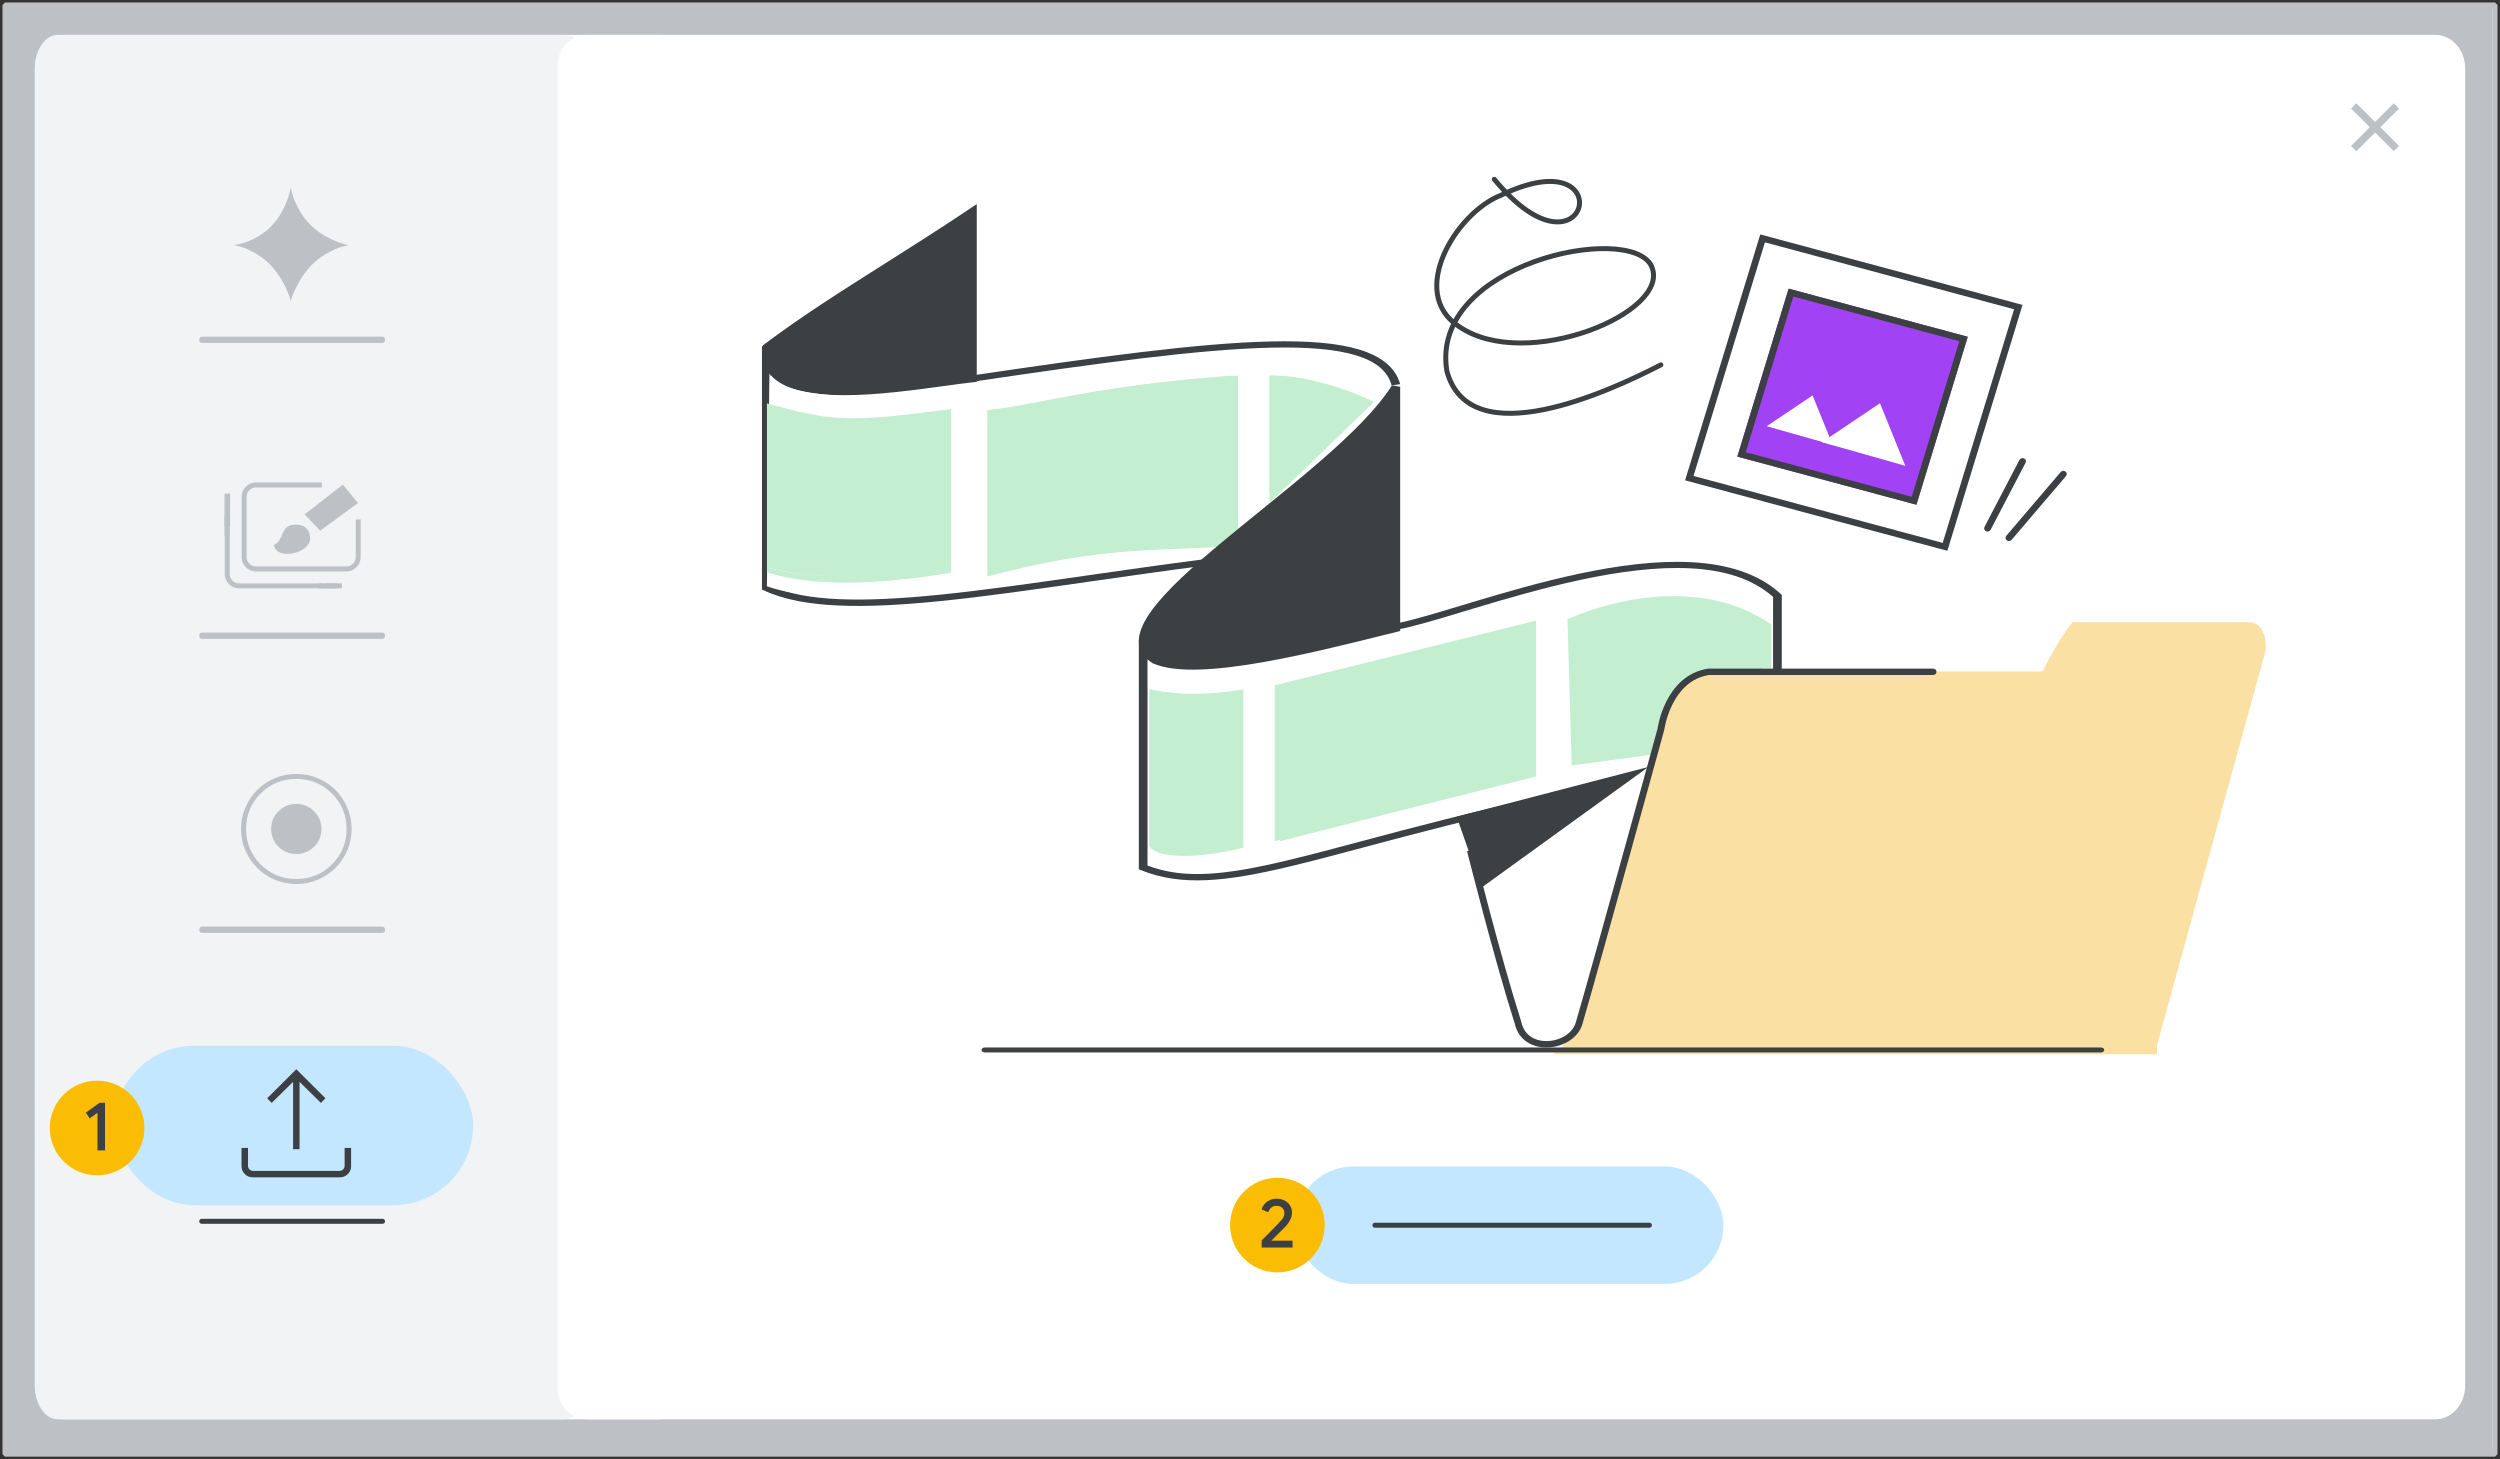 <svg width="502" height="293" viewBox="0 0 502 293" fill="none" xmlns="http://www.w3.org/2000/svg">
<rect x="0" y="0" width="502" height="293" fill="#333333" stroke="none"/>
<g id="vids-start-from-scratch-aug">
<g clip-path="url(#clip0_3173_2037)">
<rect x="1" y="1" width="500" height="291" fill="white"/>
<path id="bg" d="M0.5 1H500.5V291H0.5V1Z" fill="#BDC1C6"/>
<path id="border" fill-rule="evenodd" clip-rule="evenodd" d="M1 0.562C1 0.252 1.224 0 1.5 0H501.5C501.776 0 502 0.252 502 0.562V291.438C502 291.748 501.776 292 501.5 292H1.5C1.224 292 1 291.748 1 291.438V0.562ZM2 1.125V290.876H501V1.125H2Z" fill="#BDC1C6"/>
<path id="main rounded rectangle" d="M7 13.749C7 10.021 9.685 7 12.997 7H489.003C492.315 7 495 10.021 495 13.749V278.251C495 281.979 492.315 285 489.003 285H12.997C9.685 285 7 281.979 7 278.251V13.749Z" fill="white"/>
<path id="close icon" d="M473.147 30.364L472.097 29.314L475.847 25.539L472.097 21.789L473.147 20.739L476.922 24.489L480.672 20.739L481.722 21.789L477.972 25.539L481.722 29.314L480.672 30.364L476.922 26.614L473.147 30.364Z" fill="#BDC1C6"/>
<g id="main image">
<path id="Vector 1713" d="M354.631 125.947V133.684L327 155.5C319.233 155.5 327 156 315.794 158.79V124.98C324.856 121.111 341.686 117.243 354.631 125.947Z" fill="#C4EED0"/>
<path id="Vector 1713 (Stroke)" fill-rule="evenodd" clip-rule="evenodd" d="M315.183 124.142C324.41 120.185 341.884 116.08 355.393 125.204L355.681 125.399V134.186H331.293C327.805 134.186 325.092 135.924 322.68 138.338C321.484 139.534 320.402 140.857 319.359 142.146C319.298 142.221 319.238 142.296 319.177 142.37C318.209 143.568 317.262 159.739 316.31 160.692L315.745 158.758L314.745 124.33L315.183 124.142ZM316.484 125.09V158.168C316.881 157.693 317.287 142.192 317.708 141.671C317.762 141.604 317.817 141.536 317.872 141.468C318.911 140.183 320.034 138.809 321.288 137.554C323.776 135.065 326.942 132.881 331.293 132.881H353.941V125.983C341.558 117.838 325.564 121.302 316.484 125.09Z" fill="#C4EED0"/>
<path id="Vector 1725" d="M332 152L313.5 154.5V159L325.5 156.5L332 152Z" fill="white" stroke="white"/>
<path id="Vector 1711" d="M248.617 139.386C242.158 140.355 236.99 140.355 231.823 139.386V169.423C233.115 171.361 240.866 171.361 248.617 169.423V139.386Z" fill="#C4EED0"/>
<path id="Vector 1711 (Stroke)" fill-rule="evenodd" clip-rule="evenodd" d="M230.773 138.402L231.864 138.605C236.985 139.56 242.123 139.567 248.617 138.598L249.667 138.442V170.202L249.067 170.352C245.037 171.354 240.988 171.861 237.748 171.861C236.131 171.861 234.675 171.735 233.51 171.462C232.369 171.195 231.352 170.75 230.866 170.023L230.773 169.885V138.402ZM232.528 140.065V169.55C232.752 169.777 233.212 170.02 234.035 170.212C234.971 170.431 236.234 170.551 237.748 170.551C240.614 170.551 244.235 170.122 247.911 169.255V140.032C242.139 140.818 237.307 140.836 232.528 140.065Z" fill="#C4EED0"/>
<path id="Vector 1712" d="M257.014 168.908V138.402L307.397 125.609V156.115L257.014 168.908Z" fill="#C4EED0"/>
<path id="Vector 1712 (Stroke)" fill-rule="evenodd" clip-rule="evenodd" d="M308.447 124.624V155.923L255.965 168.908V137.61L308.447 124.624ZM257.697 138.537V167.124L306.714 154.996V126.409L257.697 138.537Z" fill="#C4EED0"/>
<path id="Vector 1710 (Stroke)" fill-rule="evenodd" clip-rule="evenodd" d="M339.62 112.89C346.708 113.266 353.059 115.097 357.599 119.281L357.78 119.448V134.465L356.032 134.465V119.871C351.882 116.15 346.12 114.478 339.489 114.126C332.736 113.768 325.131 114.785 317.558 116.396C309.993 118.005 302.525 120.19 296.053 122.137C295.329 122.355 294.616 122.571 293.916 122.782C288.406 124.446 283.696 125.868 280.53 126.429L280.106 125.227C283.127 124.692 287.693 123.314 293.255 121.635C293.946 121.426 294.651 121.213 295.371 120.997C301.845 119.049 309.39 116.839 317.056 115.209C324.713 113.581 332.556 112.516 339.62 112.89Z" fill="#3C4043"/>
<path id="Vector 1708 (Stroke)" fill-rule="evenodd" clip-rule="evenodd" d="M153 69.515H154.736V117.66C158.315 119.245 162.942 120.07 168.528 120.313C174.321 120.565 181.078 120.188 188.643 119.424C197.637 118.517 207.681 117.074 218.53 115.516C225.975 114.447 233.798 113.323 241.922 112.28L242.22 113.543C234.182 114.574 226.387 115.694 218.947 116.762C208.045 118.327 197.904 119.783 188.878 120.694C181.267 121.462 174.382 121.851 168.426 121.592C162.473 121.334 157.38 120.426 153.402 118.558L153 118.369V69.515Z" fill="#3C4043"/>
<path id="Vector 1709 (Stroke)" fill-rule="evenodd" clip-rule="evenodd" d="M228.674 128.561H230.421V173.8C237.784 176.612 246.068 175.731 258.428 172.783C262.827 171.733 267.747 170.421 273.299 168.939C283.521 166.212 295.887 162.912 311.099 159.63L311.596 160.85C296.408 164.127 284.201 167.385 274.028 170.101C268.449 171.59 263.483 172.916 258.972 173.992C246.347 177.003 237.311 178.047 229.123 174.735L228.674 174.553V128.561Z" fill="#3C4043"/>
<path id="Vector 1715" d="M199.284 114.784V82.308C208.418 81.325 220.163 77.388 247.567 75.42V108.879C231.908 109.863 221.468 108.879 199.284 114.784Z" fill="#C4EED0"/>
<path id="Vector 1715 (Stroke)" fill-rule="evenodd" clip-rule="evenodd" d="M248.617 75.42V109.64L247.815 109.69C244.384 109.9 241.212 110.02 238.122 110.136C226.923 110.558 216.804 110.94 199.4 115.464L198.234 115.768V82.347L198.985 82.268C201.948 81.956 205.162 81.343 209.156 80.582C211.294 80.174 213.656 79.723 216.321 79.254C223.912 77.916 233.811 76.459 247.659 75.487L248.617 75.42ZM199.984 83.46V113.949C216.939 109.64 227.107 109.258 238.098 108.845C240.924 108.739 243.803 108.63 246.867 108.453V76.839C233.613 77.803 224.077 79.213 216.728 80.507C214.167 80.959 211.852 81.4 209.728 81.805C205.988 82.517 202.841 83.117 199.984 83.46Z" fill="#C4EED0"/>
<path id="Vector 1703" d="M195.085 75.842V42.945C179.367 53.067 165.395 60.659 153.169 69.515C151.423 83.433 182.86 77.107 195.085 75.842Z" fill="#3C4043"/>
<path id="Vector 1703 (Stroke)" fill-rule="evenodd" clip-rule="evenodd" d="M196.135 40.977V76.678L195.394 76.758C193.796 76.93 191.827 77.201 189.623 77.503C183.716 78.314 176.124 79.356 169.496 79.356C164.94 79.356 160.652 78.871 157.592 77.391C156.045 76.642 154.81 75.638 154.029 74.326C153.251 73.018 152.947 71.444 153.172 69.577L153.2 69.342L153.421 69.176C160.814 63.601 168.888 58.492 177.581 52.993C183.047 49.534 188.758 45.921 194.699 41.939L196.135 40.977ZM154.865 69.927C154.713 71.514 155.001 72.781 155.603 73.793C156.232 74.85 157.226 75.668 158.524 76.296C161.156 77.569 165.031 78.055 169.496 78.055C175.955 78.055 183.257 77.053 189.132 76.246C191.075 75.979 192.861 75.734 194.409 75.554V43.87C188.901 47.531 183.634 50.863 178.596 54.05C170.046 59.458 162.156 64.449 154.865 69.927Z" fill="#3C4043"/>
<path id="Vector 1704" d="M232.096 132.3C218.379 123.361 268.104 96.543 280.106 77.388V125.915C264.674 129.746 240.669 136.131 232.096 132.3Z" fill="#3C4043"/>
<path id="Vector 1704 (Stroke)" fill-rule="evenodd" clip-rule="evenodd" d="M265.031 92.666C271.203 87.318 276.534 82.099 279.503 77.388L281.156 77.659V126.71L280.563 126.856C279.62 127.089 278.645 127.331 277.642 127.58C270.397 129.38 261.726 131.534 253.72 132.945C249.162 133.749 244.784 134.318 240.981 134.441C237.205 134.562 233.865 134.248 231.484 133.191L231.418 133.161L231.359 133.124C229.422 131.868 228.6 130.28 228.679 128.474C228.756 126.704 229.695 124.744 231.193 122.668C234.189 118.517 239.599 113.67 245.747 108.559C248.087 106.614 250.534 104.631 253.005 102.628C257.064 99.338 261.192 95.992 265.031 92.666ZM232.443 132.119C234.38 132.958 237.276 133.275 240.906 133.158C244.552 133.041 248.809 132.491 253.318 131.696C261.242 130.3 269.832 128.166 277.085 126.365C277.881 126.167 278.661 125.973 279.422 125.785V80.306C276.233 84.516 271.546 88.997 266.349 93.5C262.497 96.837 258.327 100.217 254.251 103.522C251.784 105.522 249.351 107.494 247.042 109.413C240.885 114.531 235.609 119.274 232.722 123.273C231.279 125.273 230.477 127.029 230.412 128.516C230.35 129.948 230.968 131.144 232.443 132.119Z" fill="#3C4043"/>
<path id="Rectangle 22 (Stroke)" fill-rule="evenodd" clip-rule="evenodd" d="M404.428 62.105L354.399 48.665L340.063 95.57L390.092 109.01L404.428 62.105ZM353.458 47.074L338.366 96.452L391.033 110.601L406.125 61.223L353.458 47.074Z" fill="#3C4043"/>
<path id="Rectangle 23" d="M359.157 57.962L395.129 67.626L384.821 101.351L348.85 91.687L359.157 57.962Z" fill="#A142F4"/>
<path id="Rectangle 23 (Stroke)" fill-rule="evenodd" clip-rule="evenodd" d="M393.432 68.508L360.098 59.553L350.547 90.805L383.88 99.76L393.432 68.508ZM359.157 57.962L348.85 91.687L384.821 101.351L395.129 67.626L359.157 57.962Z" fill="#3C4043"/>
<path id="Vector 1705" d="M454.308 130.349L432.447 209.772V211.053H313.575L317.674 207.21L334.07 145.722L336.803 139.317L342.268 135.473H410.585C410.585 135.473 413.43 129.446 416.521 125.582H451.553C454.571 125.582 454.308 130.349 454.308 130.349Z" fill="#FAE0A2"/>
<path id="Vector 1705 (Stroke)" fill-rule="evenodd" clip-rule="evenodd" d="M416.178 124.939H451.553C452.532 124.939 453.267 125.338 453.783 125.914C454.278 126.468 454.561 127.171 454.729 127.813C454.899 128.463 454.964 129.103 454.987 129.574C454.999 129.812 455.001 130.01 455 130.151C454.999 130.221 454.997 130.277 454.996 130.316L454.994 130.363L454.994 130.376L454.993 130.38L454.993 130.382C454.993 130.382 454.993 130.383 454.308 130.349L454.993 130.382L454.99 130.447L433.133 209.853V211.696H311.919L317.055 206.881L333.416 145.523L336.238 138.91L342.04 134.83H410.143C410.224 134.665 410.33 134.451 410.458 134.197C410.776 133.566 411.231 132.685 411.785 131.681C412.888 129.682 414.392 127.172 415.972 125.196L416.178 124.939ZM453.625 130.256C453.626 130.227 453.627 130.187 453.628 130.138C453.629 130.018 453.628 129.844 453.617 129.635C453.596 129.212 453.538 128.661 453.396 128.119C453.253 127.569 453.036 127.081 452.731 126.74C452.447 126.423 452.083 126.225 451.553 126.225H416.867C415.428 128.074 414.047 130.381 413.003 132.272C412.459 133.259 412.011 134.126 411.698 134.746C411.542 135.056 411.42 135.304 411.338 135.474C411.296 135.559 411.265 135.624 411.244 135.668L411.22 135.718L411.214 135.73L411.213 135.733L411.032 136.116H342.497L337.368 139.723L334.724 145.92L318.294 207.538L315.231 210.41H431.761V209.69L453.625 130.256Z" fill="#FAE0A2"/>
<path id="Line 11 (Stroke)" fill-rule="evenodd" clip-rule="evenodd" d="M197.083 210.836C197.083 210.56 197.39 210.336 197.769 210.336H421.848C422.227 210.336 422.534 210.56 422.534 210.836C422.534 211.112 422.227 211.336 421.848 211.336H197.769C197.39 211.336 197.083 211.112 197.083 210.836Z" fill="#3C4043"/>
<path id="Polygon 2" d="M363.967 79.396L367.991 89.334L354.75 85.585L363.967 79.396Z" fill="white"/>
<path id="Polygon 3" d="M377.497 80.97L382.584 93.534L365.844 88.795L377.497 80.97Z" fill="white"/>
<path id="Line 11 (Stroke)_2" fill-rule="evenodd" clip-rule="evenodd" d="M406.426 92.049C406.766 92.205 406.907 92.59 406.741 92.909L399.714 106.379C399.548 106.698 399.137 106.83 398.797 106.674C398.457 106.518 398.316 106.133 398.482 105.814L405.509 92.344C405.675 92.025 406.086 91.893 406.426 92.049Z" fill="#3C4043"/>
<path id="Line 12 (Stroke)" fill-rule="evenodd" clip-rule="evenodd" d="M414.751 94.686C415.047 94.908 415.095 95.313 414.858 95.59L403.928 108.4C403.691 108.678 403.259 108.723 402.963 108.501C402.668 108.279 402.62 107.874 402.856 107.597L413.787 94.787C414.024 94.51 414.455 94.465 414.751 94.686Z" fill="#3C4043"/>
<path id="Vector 1701 (Stroke)" fill-rule="evenodd" clip-rule="evenodd" d="M388.164 134.257C388.164 134.257 388.164 134.257 388.164 134.9C388.164 135.543 388.164 135.543 388.164 135.543H343.133C339.39 136.15 337.157 138.792 335.839 141.419C335.181 142.73 334.767 144.008 334.518 144.961C334.394 145.436 334.312 145.827 334.261 146.098C334.235 146.234 334.217 146.339 334.206 146.409C334.201 146.444 334.197 146.47 334.194 146.487L334.192 146.505L334.191 146.509L334.186 146.549L334.175 146.589L333.51 146.429C334.175 146.589 334.175 146.589 334.175 146.589L333.638 148.543C333.294 149.797 332.798 151.603 332.189 153.815C330.972 158.239 329.307 164.284 327.513 170.769C323.928 183.734 319.829 198.465 317.778 205.518C317 208.422 313.947 210.148 311.009 210.32C309.519 210.408 307.997 210.104 306.74 209.311C305.479 208.516 304.531 207.254 304.151 205.512C302.099 199.094 299.709 190.45 297.832 183.414C296.893 179.889 296.081 176.765 295.504 174.522C295.216 173.4 294.986 172.499 294.828 171.878C294.75 171.567 294.689 171.327 294.648 171.164L294.585 170.916C294.585 170.916 294.585 170.915 295.253 170.768C295.921 170.621 295.921 170.621 295.921 170.621L295.983 170.868C296.024 171.03 296.084 171.27 296.163 171.58C296.32 172.2 296.55 173.1 296.838 174.22C297.414 176.461 298.225 179.581 299.163 183.102C301.042 190.146 303.43 198.781 305.474 205.17L305.484 205.199L305.49 205.229C305.798 206.673 306.554 207.644 307.506 208.244C308.469 208.852 309.68 209.11 310.923 209.037C313.447 208.889 315.858 207.415 316.449 205.199L316.452 205.186C318.501 198.145 322.599 183.418 326.186 170.447C327.979 163.962 329.644 157.917 330.861 153.494C331.469 151.282 331.966 149.476 332.31 148.223L332.836 146.306C332.839 146.284 332.844 146.255 332.849 146.219C332.862 146.138 332.882 146.021 332.91 145.874C332.965 145.579 333.054 145.16 333.186 144.655C333.449 143.646 333.89 142.281 334.598 140.871C336.006 138.066 338.539 134.957 342.962 134.266L343.018 134.257L388.164 134.257ZM388.85 134.9C388.85 135.255 388.543 135.543 388.164 135.543L388.164 134.9L388.164 134.257C388.543 134.257 388.85 134.545 388.85 134.9Z" fill="#3C4043"/>
<path id="Vector 1702" d="M331 154L292.5 164L297.486 178.235L331 154Z" fill="#3C4043"/>
<path id="Vector 1707 (Stroke)" fill-rule="evenodd" clip-rule="evenodd" d="M255.38 69.808C240.936 70.117 220.624 72.9 195.438 76.633L195.085 75.411C220.229 71.684 240.701 68.873 255.328 68.56C262.636 68.404 268.591 68.868 272.969 70.203C277.404 71.556 280.225 73.81 281.156 77.143L279.447 77.388C278.642 74.505 276.257 72.563 272.286 71.352C268.257 70.123 262.606 69.654 255.38 69.808Z" fill="#3C4043"/>
<path id="Vector 1726" d="M190.5 78.204C174.858 80.611 156.5 80 154.5 75L154 117.721C160.517 120.128 172.251 120.332 190.5 116.721L190.5 78.204Z" fill="white"/>
<path id="Vector 1714" d="M190.387 83.267C174.642 85.185 168.581 86.144 154.149 82.309V113.952C160.709 115.87 172.018 116.829 190.386 113.952L190.387 83.267Z" fill="#C4EED0"/>
<path id="Vector 1714 (Stroke)" fill-rule="evenodd" clip-rule="evenodd" d="M154 81L155.172 81.32C162.319 83.273 165.978 83.992 171.265 83.992C176.305 83.992 181.498 83.341 188.743 82.431C189.15 82.38 189.563 82.328 189.983 82.276L191 82.148L191 115.007L190.309 115.118C171.845 118.092 161.33 117.124 154.549 115.086L154 114.921V81ZM154.261 82.868V114.026C160.628 115.803 171.886 116.672 189.253 113.945L189.253 83.698C189.155 83.711 189.057 83.723 188.96 83.735C181.787 84.636 176.455 85.305 171.265 85.305C166.028 85.305 160.958 84.626 154.261 82.868Z" fill="#C4EED0"/>
<path id="Vector 1716" d="M254.915 99.038L254.915 75.42C264.222 75.42 274.858 80.34 274.858 80.34L254.915 99.038Z" fill="#C4EED0"/>
<path id="Vector 1716 (Stroke)" fill-rule="evenodd" clip-rule="evenodd" d="M254.915 75.42H255.754C260.34 75.42 265.196 76.665 268.856 77.879C270.696 78.49 272.256 79.1 273.356 79.559C273.907 79.788 274.343 79.979 274.643 80.114C274.793 80.181 274.909 80.235 274.989 80.271L275.08 80.314L275.104 80.325L275.11 80.328L275.112 80.329C275.112 80.329 275.113 80.33 274.668 80.873L275.112 80.329L275.908 80.709L254.915 101.006L254.915 75.42ZM273.414 81.051C273.175 80.947 272.885 80.822 272.552 80.684C271.485 80.24 269.971 79.647 268.187 79.055C264.832 77.941 260.595 76.854 256.594 76.716L256.594 97.315L273.414 81.051Z" fill="#C4EED0"/>
<path id="Vector 1717" d="M300.056 36C318.941 58.888 326 27.272 301.325 39.24C292.348 42.763 282.553 58.894 293.023 65.594C306.395 74.789 335.958 62.694 331.596 53.39C327.234 44.551 286.875 52.954 290.543 74.578C295.248 91.536 323.357 78.51 333.5 73.261" stroke="#3C4043" stroke-linecap="round"/>
</g>
<g id="button">
<rect id="button_2" x="261" y="235.227" width="84.056" height="21.596" rx="10.798" fill="#C2E7FF" stroke="#C2E7FF" stroke-width="2" stroke-linejoin="round"/>
<path id="Line 7" d="M276.084 246.024H331.197" stroke="#3C4043" stroke-linecap="round"/>
</g>
<path id="left nav bg" d="M7 13.721C7 10.009 9.07 7 11.623 7H113.377C115.93 7 118 10.009 118 13.721V278.279C118 281.991 115.93 285 113.377 285H11.623C9.07 285 7 281.991 7 278.279V13.721Z" fill="#F1F3F4"/>
<path id="rounded corners mask" d="M112 13C112 9.686 114.686 7 118 7H132C135.314 7 138 9.686 138 13V279C138 282.314 135.314 285 132 285H118C114.686 285 112 282.314 112 279V13Z" fill="white"/>
<rect id="Rectangle 79" x="23" y="210" width="72" height="32" rx="16" fill="#C2E7FF"/>
<g id="Group 343">
<path id="Line 6 (Stroke)" fill-rule="evenodd" clip-rule="evenodd" d="M40 186.691C40 186.346 40.224 186.066 40.5 186.066H76.82C77.096 186.066 77.32 186.346 77.32 186.691C77.32 187.036 77.096 187.316 76.82 187.316H40.5C40.224 187.316 40 187.036 40 186.691Z" fill="#BDC1C6"/>
<path id="record icon" d="M59.5 171.882C61.013 171.882 62.294 171.359 63.343 170.314C64.413 169.249 64.947 167.963 64.947 166.456C64.947 164.948 64.413 163.672 63.343 162.627C62.294 161.562 61.013 161.029 59.5 161.029C57.987 161.029 56.696 161.562 55.626 162.627C54.577 163.672 54.053 164.948 54.053 166.456C54.053 167.963 54.577 169.249 55.626 170.314C56.696 171.359 57.987 171.882 59.5 171.882ZM59.5 177.911C57.906 177.911 56.403 177.61 54.991 177.007C53.599 176.404 52.388 175.59 51.359 174.565C50.33 173.54 49.513 172.334 48.908 170.947C48.303 169.541 48 168.043 48 166.456C48 164.868 48.303 163.381 48.908 161.994C49.513 160.587 50.33 159.371 51.359 158.346C52.388 157.321 53.599 156.507 54.991 155.904C56.403 155.301 57.906 155 59.5 155C61.094 155 62.587 155.301 63.979 155.904C65.391 156.507 66.612 157.321 67.641 158.346C68.67 159.371 69.487 160.587 70.092 161.994C70.697 163.381 71 164.868 71 166.456C71 168.043 70.697 169.541 70.092 170.947C69.487 172.334 68.67 173.54 67.641 174.565C66.612 175.59 65.391 176.404 63.979 177.007C62.587 177.61 61.094 177.911 59.5 177.911ZM59.5 176.102C62.203 176.102 64.493 175.168 66.37 173.299C68.246 171.43 69.184 169.149 69.184 166.456C69.184 163.763 68.246 161.481 66.37 159.612C64.493 157.743 62.203 156.809 59.5 156.809C56.797 156.809 54.507 157.743 52.63 159.612C50.754 161.481 49.816 163.763 49.816 166.456C49.816 169.149 50.754 171.43 52.63 173.299C54.507 175.168 56.797 176.102 59.5 176.102Z" fill="#BDC1C6" stroke="#F1F3F4" stroke-width="0.8"/>
</g>
<g id="Group 342">
<path id="upload icon" d="M58.35 231.26V218.429L54.555 222.172L52.945 220.53L59.5 214L66.055 220.53L64.445 222.172L60.65 218.429V231.26H58.35ZM50.76 236.911C49.993 236.911 49.342 236.644 48.805 236.109C48.268 235.575 48 234.926 48 234.162V230H50.3V234.162C50.3 234.264 50.351 234.366 50.453 234.467C50.556 234.569 50.658 234.62 50.76 234.62H68.24C68.342 234.62 68.444 234.569 68.547 234.467C68.649 234.366 68.7 234.264 68.7 234.162V230H71V234.162C71 234.926 70.732 235.575 70.195 236.109C69.658 236.644 69.007 236.911 68.24 236.911H50.76Z" fill="#3C4043" stroke="#C2E7FF"/>
<path id="Line 3 (Stroke)" fill-rule="evenodd" clip-rule="evenodd" d="M40 245.235C40 244.959 40.224 244.735 40.5 244.735H76.82C77.096 244.735 77.32 244.959 77.32 245.235C77.32 245.511 77.096 245.735 76.82 245.735H40.5C40.224 245.735 40 245.511 40 245.235Z" fill="#3C4043"/>
</g>
<g id="Group 339">
<path id="Vector 1700 (Stroke)" fill-rule="evenodd" clip-rule="evenodd" d="M58.385 37.5C58.385 37.5 58.474 38.387 58.912 39.686C59.8 42.317 62.122 46.638 68.049 48.679C68.661 48.889 69.311 49.076 70.002 49.234C69.31 49.36 68.657 49.528 68.041 49.73C62.42 51.576 59.899 56.294 58.92 58.83C58.531 59.839 58.385 60.502 58.385 60.502C58.385 60.502 58.239 59.838 57.853 58.828C56.894 56.315 54.448 51.663 49.067 49.782C48.421 49.557 47.733 49.371 47 49.234C47.74 49.107 48.433 48.938 49.081 48.732C54.709 46.946 56.982 42.422 57.862 39.692C58.281 38.393 58.385 37.5 58.385 37.5ZM58.399 41.143C58.137 41.794 57.807 42.496 57.392 43.213C56.088 45.471 53.949 47.877 50.508 49.279C53.595 50.655 55.668 52.897 57.017 54.978C57.597 55.874 58.047 56.744 58.389 57.51C58.737 56.742 59.194 55.869 59.786 54.971C61.186 52.847 63.355 50.563 66.607 49.199C62.913 47.647 60.669 45.214 59.327 42.964C58.95 42.333 58.645 41.718 58.399 41.143Z" fill="#BDC1C6"/>
<g id="Group 345">
<path id="Line 5 (Stroke)" fill-rule="evenodd" clip-rule="evenodd" d="M40 68.232C40 67.886 40.224 67.607 40.5 67.607H76.82C77.096 67.607 77.32 67.886 77.32 68.232C77.32 68.577 77.096 68.857 76.82 68.857H40.5C40.224 68.857 40 68.577 40 68.232Z" fill="#BDC1C6"/>
<path id="Vector 1701" d="M57.857 43.481C58.078 43.099 58.275 42.721 58.452 42.353C58.601 42.643 58.764 42.938 58.942 43.237C60.212 45.365 62.255 47.642 65.485 49.241C62.658 50.676 60.713 52.788 59.415 54.757C59.035 55.333 58.709 55.899 58.431 56.435C58.158 55.902 57.839 55.339 57.468 54.767C56.221 52.843 54.365 50.774 51.687 49.338C54.692 47.851 56.633 45.602 57.857 43.481Z" fill="#BDC1C6" stroke="#BDC1C6" stroke-width="3"/>
</g>
</g>
<g id="Group 344">
<g id="templates icon">
<path id="Rectangle 28" d="M45 101.642C45 99.985 46.343 98.642 48 98.642H66.153C67.81 98.642 69.153 99.985 69.153 101.642V115.266C69.153 116.923 67.81 118.266 66.153 118.266H48C46.343 118.266 45 116.923 45 115.266V101.642Z" fill="#F1F3F4"/>
<path id="Rectangle 28 (Stroke)" fill-rule="evenodd" clip-rule="evenodd" d="M66.153 99.892H48C47.033 99.892 46.25 100.675 46.25 101.642V115.266C46.25 116.232 47.033 117.016 48 117.016H66.153C67.12 117.016 67.903 116.232 67.903 115.266V101.642C67.903 100.675 67.12 99.892 66.153 99.892ZM48 98.642C46.343 98.642 45 99.985 45 101.642V115.266C45 116.923 46.343 118.266 48 118.266H66.153C67.81 118.266 69.153 116.923 69.153 115.266V101.642C69.153 99.985 67.81 98.642 66.153 98.642H48Z" fill="#BDC1C6" stroke="#F1F3F4" stroke-width="0.25"/>
<g id="Rectangle 80">
<rect x="66" y="116.261" width="3" height="1" fill="#F1F3F4"/>
<rect x="66" y="116.261" width="3" height="1" fill="#F1F3F4"/>
</g>
<path id="Rectangle 29" d="M46.14 96L70.439 96.978L72.351 117.083L46.541 116.225L46.14 96Z" fill="#F1F3F4"/>
<path id="Rectangle 27" d="M48.397 99.755C48.397 98.098 49.74 96.755 51.397 96.755H69.549C71.206 96.755 72.549 98.098 72.549 99.755V111.869C72.549 113.526 71.206 114.869 69.549 114.869H51.397C49.74 114.869 48.397 113.526 48.397 111.869V99.755Z" fill="#F1F3F4" stroke="#F1F3F4" stroke-width="0.25"/>
<path id="Rectangle 27 (Stroke)" fill-rule="evenodd" clip-rule="evenodd" d="M69.549 98.005H51.397C50.43 98.005 49.647 98.788 49.647 99.755V111.869C49.647 112.836 50.43 113.619 51.397 113.619H69.549C70.516 113.619 71.299 112.836 71.299 111.869V99.755C71.299 98.788 70.516 98.005 69.549 98.005ZM51.397 96.755C49.74 96.755 48.397 98.098 48.397 99.755V111.869C48.397 113.526 49.74 114.869 51.397 114.869H69.549C71.206 114.869 72.549 113.526 72.549 111.869V99.755C72.549 98.098 71.206 96.755 69.549 96.755H51.397Z" fill="#BDC1C6" stroke="#F1F3F4" stroke-width="0.25"/>
<path id="Line 17 (Stroke)" fill-rule="evenodd" clip-rule="evenodd" d="M45 105.812L45 99.019L46.25 99.019L46.25 105.812L45 105.812Z" fill="#BDC1C6" stroke="#F1F3F4" stroke-width="0.15"/>
<path id="Line 18 (Stroke)" fill-rule="evenodd" clip-rule="evenodd" d="M68.776 118.266H65.002V117.016H68.776V118.266Z" fill="#BDC1C6" stroke="#F1F3F4" stroke-width="0.25"/>
<path id="Line 18 (Stroke)_2" fill-rule="evenodd" clip-rule="evenodd" d="M67.774 118.161H64V117.161H67.774V118.161Z" fill="#BDC1C6"/>
<path id="Line 18 (Stroke)_3" fill-rule="evenodd" clip-rule="evenodd" d="M45.1 107.548L45.1 103.774L46.1 103.774L46.1 107.548L45.1 107.548Z" fill="#BDC1C6"/>
<path id="Rectangle 30" d="M64.624 96H73.682V104.303H64.624V96Z" fill="#F1F3F4"/>
<g id="brush">
<path id="Vector 1717_2" d="M61.861 103.332L68.783 97.944L71.225 100.927L64.33 105.969L61.861 103.332Z" fill="#BDC1C6"/>
<path id="Vector 1717 (Stroke)" fill-rule="evenodd" clip-rule="evenodd" d="M68.855 97.309L71.884 101.011L64.273 106.577L61.186 103.279L68.855 97.309ZM62.537 103.386L64.387 105.362L70.566 100.843L68.712 98.578L62.537 103.386Z" fill="#BDC1C6"/>
<path id="Vector 1718" d="M61.801 107.728C61.53 106.311 60.797 105.904 59.657 105.815C56.618 105.576 57.54 108.44 55.531 109.678C56.399 111.927 62.309 110.385 61.801 107.728Z" fill="#BDC1C6"/>
<path id="Vector 1718 (Stroke)" fill-rule="evenodd" clip-rule="evenodd" d="M56.137 109.805C56.326 110.014 56.624 110.167 57.036 110.247C57.617 110.361 58.346 110.307 59.056 110.104C59.766 109.9 60.411 109.559 60.839 109.143C61.261 108.731 61.442 108.283 61.352 107.814C61.229 107.17 61.016 106.829 60.768 106.629C60.513 106.423 60.154 106.312 59.622 106.27C58.932 106.216 58.533 106.342 58.27 106.521C58 106.706 57.81 106.99 57.62 107.389C57.55 107.537 57.484 107.689 57.414 107.853C57.389 107.911 57.363 107.97 57.337 108.031C57.238 108.258 57.128 108.501 56.995 108.74C56.788 109.115 56.52 109.487 56.137 109.805ZM57.755 105.766C58.238 105.437 58.863 105.294 59.693 105.359C60.301 105.407 60.878 105.543 61.342 105.918C61.813 106.298 62.102 106.868 62.249 107.642C62.414 108.501 62.046 109.243 61.476 109.797C60.912 110.347 60.12 110.749 59.308 110.982C58.495 111.215 57.616 111.291 56.861 111.144C56.108 110.998 55.4 110.607 55.105 109.843L54.968 109.488L55.291 109.289C55.707 109.033 55.978 108.691 56.196 108.297C56.307 108.097 56.403 107.887 56.499 107.666C56.522 107.614 56.545 107.56 56.569 107.505C56.641 107.337 56.716 107.162 56.795 106.996C57.006 106.554 57.281 106.09 57.755 105.766Z" fill="#BDC1C6"/>
</g>
</g>
<path id="Line 1 (Stroke)" fill-rule="evenodd" clip-rule="evenodd" d="M40 127.655C40 127.309 40.224 127.03 40.5 127.03H76.82C77.096 127.03 77.32 127.309 77.32 127.655C77.32 128 77.096 128.28 76.82 128.28H40.5C40.224 128.28 40 128 40 127.655Z" fill="#BDC1C6"/>
</g>
<g id="Callout 6">
<g id="2">
<circle id="Oval" cx="256.5" cy="246" r="9.5" fill="#FBBC04"/>
<path id="2_2" d="M259.546 250.5V249.128H255.346L255.332 249.086C255.603 248.806 255.999 248.409 256.522 247.896C256.727 247.691 256.925 247.493 257.114 247.305L257.908 246.51C258.925 245.493 259.434 244.48 259.434 243.472C259.434 242.968 259.306 242.506 259.049 242.086C258.792 241.666 258.431 241.33 257.964 241.078C257.497 240.826 256.961 240.7 256.354 240.7C255.794 240.7 255.299 240.812 254.87 241.036C254.441 241.26 254.098 241.535 253.841 241.862C253.584 242.189 253.409 242.52 253.316 242.856L254.674 243.416C254.777 243.071 254.966 242.77 255.241 242.513C255.516 242.256 255.878 242.128 256.326 242.128C256.811 242.128 257.196 242.266 257.481 242.541C257.766 242.816 257.908 243.141 257.908 243.514C257.908 243.878 257.833 244.195 257.684 244.466C257.535 244.737 257.255 245.087 256.844 245.516C256.52 245.875 255.798 246.616 254.678 247.739L253.587 248.83L253.344 249.072V250.5H259.546Z" fill="#3C4043"/>
</g>
</g>
<g id="Callout 5">
<g id="1">
<circle id="Oval_2" cx="19.5" cy="226.5" r="9.5" fill="#FBBC04"/>
<path id="1_2" d="M21.09 231V221.424H20.012L17.24 223.412L18.01 224.574L19.578 223.454V231H21.09Z" fill="#3C4043"/>
</g>
</g>
</g>
<rect x="1" y="1" width="500" height="291" stroke="#BDC1C6" stroke-linejoin="bevel"/>
</g>
<defs>
<clipPath id="clip0_3173_2037">
<rect x="1" y="1" width="500" height="291" fill="white"/>
</clipPath>
</defs>
</svg>
